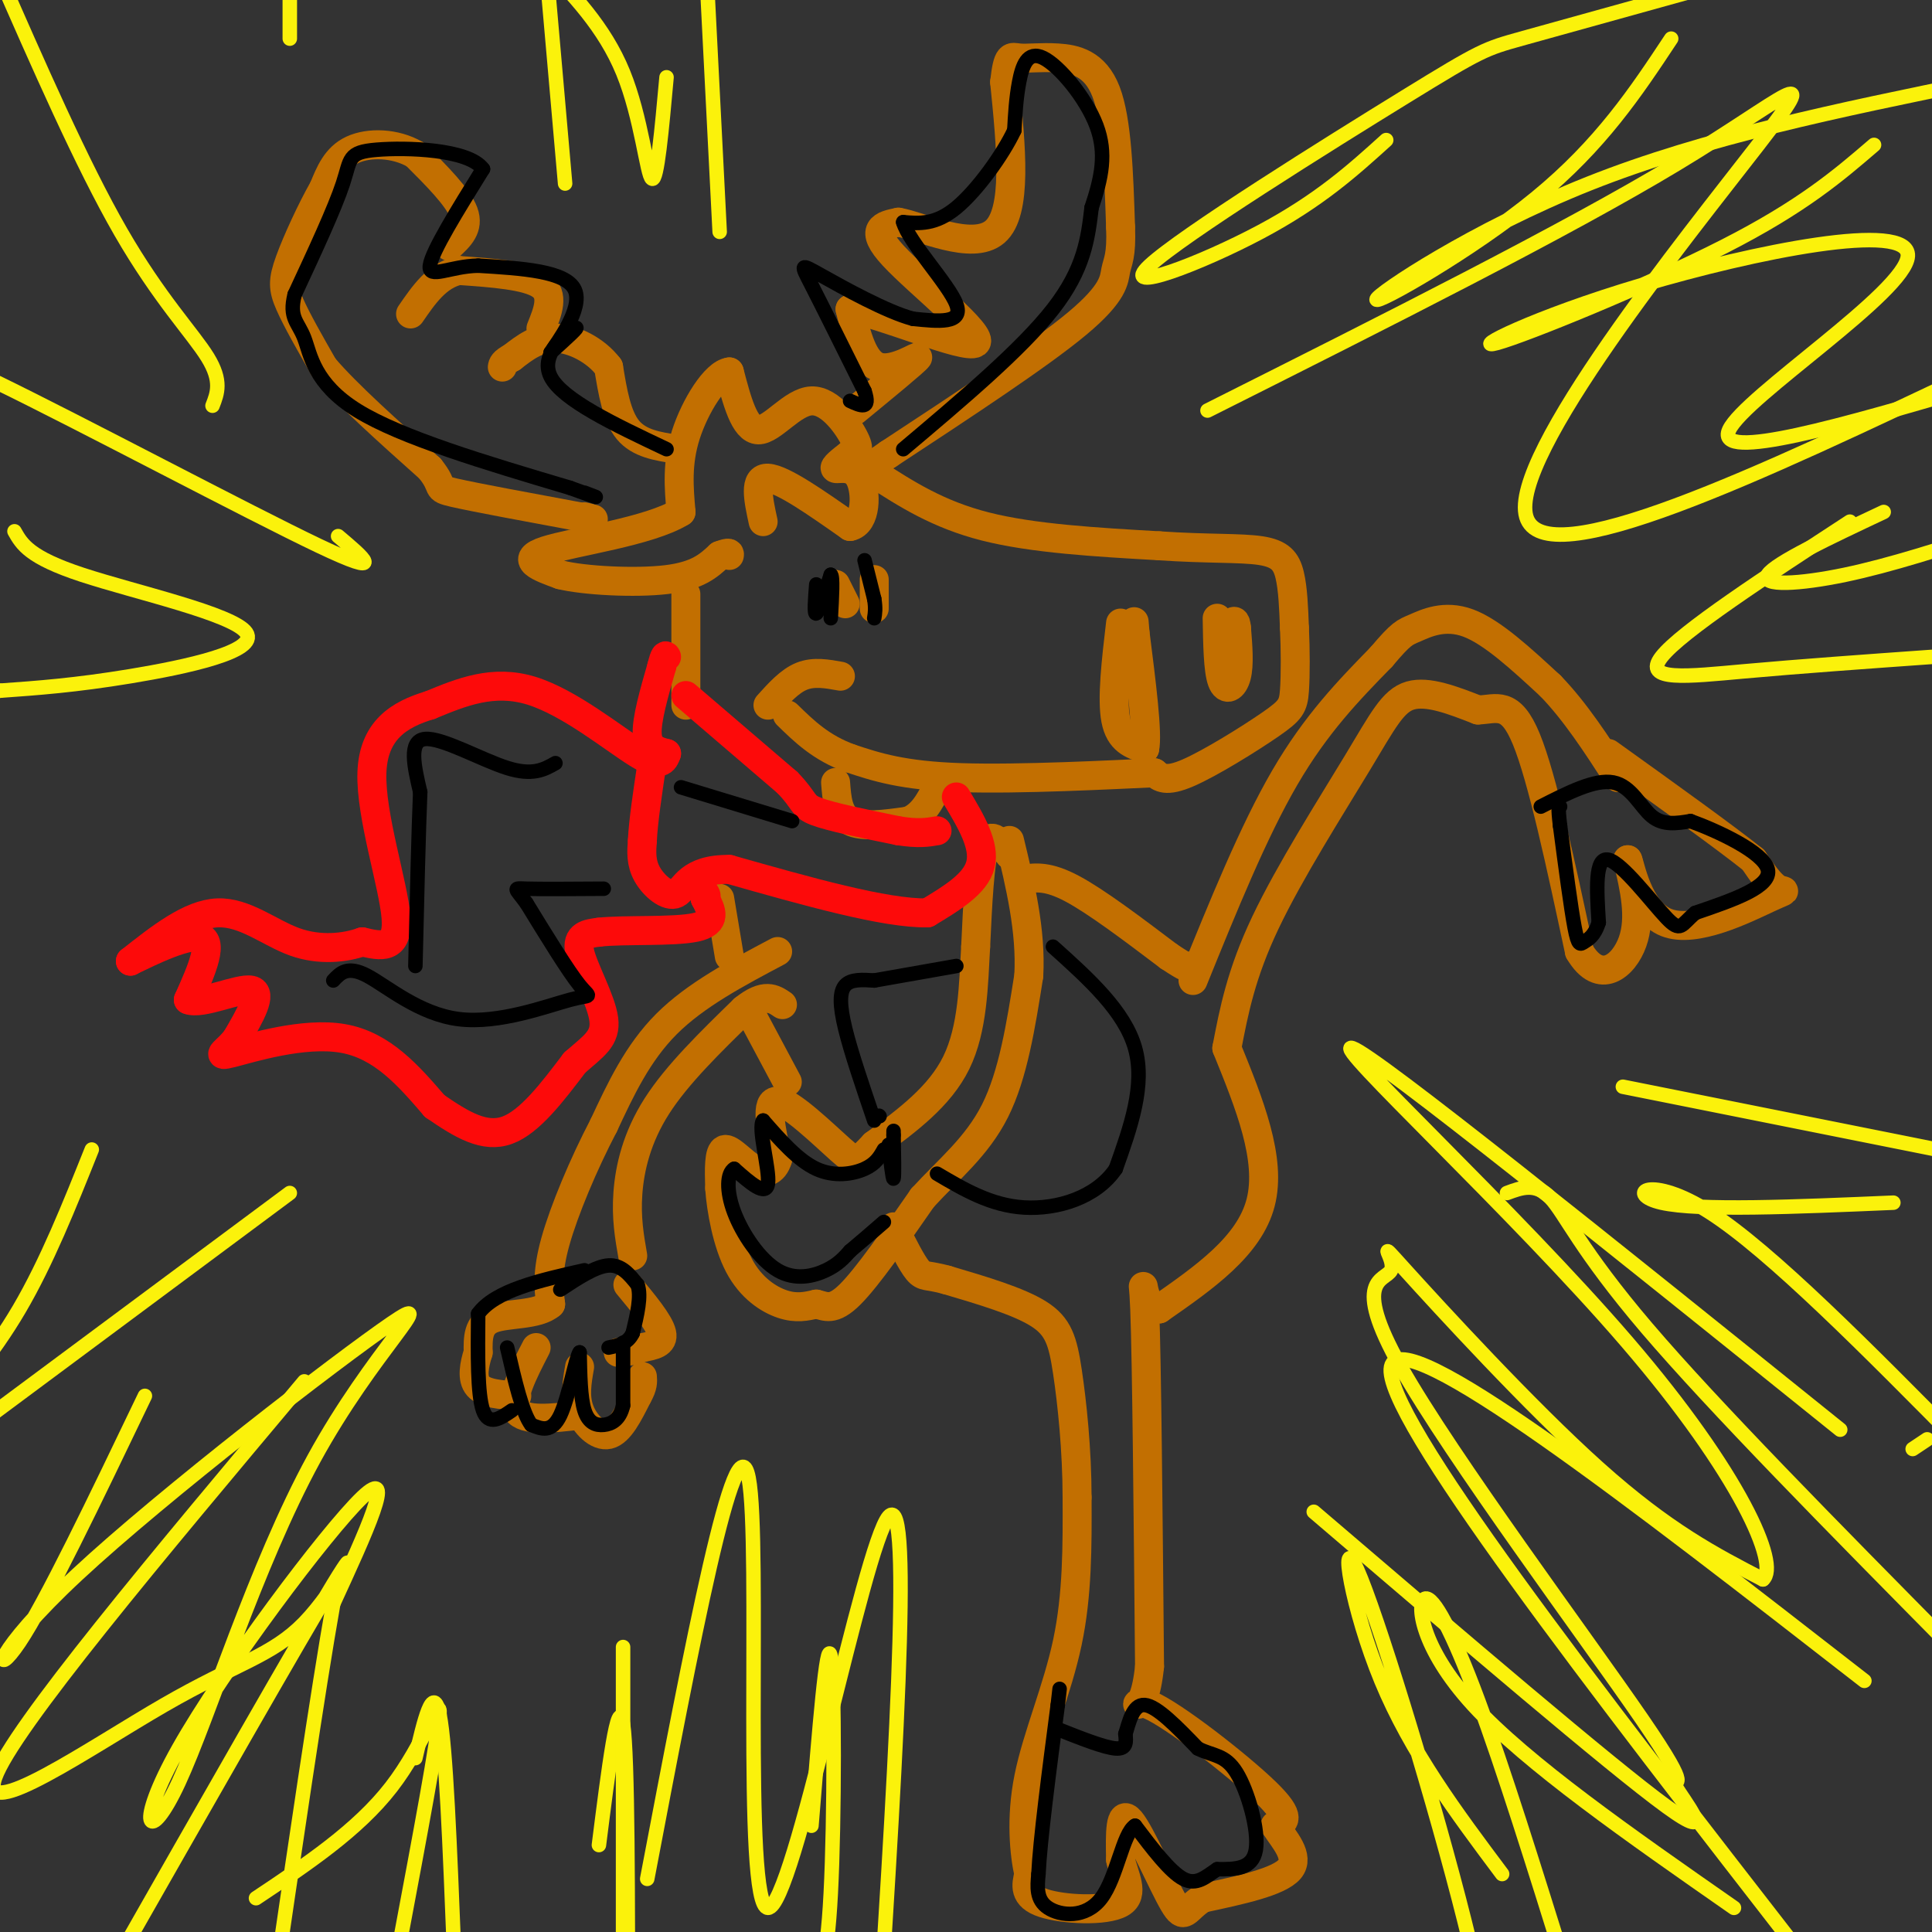 <svg viewBox='0 0 400 400' version='1.1' xmlns='http://www.w3.org/2000/svg' xmlns:xlink='http://www.w3.org/1999/xlink'><rect x="0" y="0" width="400" height="400" fill="#333333" stroke="none"/><g fill='none' stroke='#C26F01' stroke-width='6' stroke-linecap='round' stroke-linejoin='round'><path d='M158,108c-1.000,-4.583 -2.000,-9.167 1,-9c3.000,0.167 10.000,5.083 17,10'/><path d='M176,109c3.417,-0.631 3.458,-7.208 2,-10c-1.458,-2.792 -4.417,-1.798 -5,-2c-0.583,-0.202 1.208,-1.601 3,-3'/><path d='M176,94c1.080,-0.525 2.279,-0.337 1,-3c-1.279,-2.663 -5.037,-8.179 -9,-8c-3.963,0.179 -8.132,6.051 -11,6c-2.868,-0.051 -4.434,-6.026 -6,-12'/><path d='M151,77c-2.889,0.311 -7.111,7.089 -9,13c-1.889,5.911 -1.444,10.956 -1,16'/><path d='M141,106c-6.511,4.044 -22.289,6.156 -28,8c-5.711,1.844 -1.356,3.422 3,5'/><path d='M116,119c4.867,1.222 15.533,1.778 22,1c6.467,-0.778 8.733,-2.889 11,-5'/><path d='M149,115c2.167,-0.833 2.083,-0.417 2,0'/><path d='M181,98c6.583,4.250 13.167,8.500 23,11c9.833,2.500 22.917,3.250 36,4'/><path d='M240,113c9.976,0.679 16.917,0.375 21,1c4.083,0.625 5.310,2.179 6,5c0.690,2.821 0.845,6.911 1,11'/><path d='M268,130c0.209,4.381 0.231,9.834 0,13c-0.231,3.166 -0.716,4.045 -5,7c-4.284,2.955 -12.367,7.987 -17,10c-4.633,2.013 -5.817,1.006 -7,0'/><path d='M239,160c-8.956,0.400 -27.844,1.400 -40,1c-12.156,-0.400 -17.578,-2.200 -23,-4'/><path d='M176,157c-6.000,-2.167 -9.500,-5.583 -13,-9'/><path d='M159,146c2.250,-2.500 4.500,-5.000 7,-6c2.500,-1.000 5.250,-0.500 8,0'/><path d='M142,123c0.000,0.000 0.000,23.000 0,23'/><path d='M177,85c6.244,-5.133 12.489,-10.267 13,-11c0.511,-0.733 -4.711,2.933 -8,2c-3.289,-0.933 -4.644,-6.467 -6,-12'/><path d='M176,64c5.976,0.714 23.917,8.500 26,7c2.083,-1.500 -11.690,-12.286 -17,-18c-5.310,-5.714 -2.155,-6.357 1,-7'/><path d='M186,46c4.511,0.733 15.289,6.067 20,2c4.711,-4.067 3.356,-17.533 2,-31'/><path d='M208,17c0.654,-5.906 1.289,-5.171 3,-5c1.711,0.171 4.499,-0.223 8,0c3.501,0.223 7.715,1.064 10,7c2.285,5.936 2.643,16.968 3,28'/><path d='M232,47c0.250,6.036 -0.625,7.125 -1,9c-0.375,1.875 -0.250,4.536 -8,11c-7.750,6.464 -23.375,16.732 -39,27'/><path d='M184,94c-7.000,4.833 -5.000,3.417 -3,2'/><path d='M140,93c-3.833,-0.583 -7.667,-1.167 -10,-4c-2.333,-2.833 -3.167,-7.917 -4,-13'/><path d='M126,76c-2.667,-3.533 -7.333,-5.867 -11,-6c-3.667,-0.133 -6.333,1.933 -9,4'/><path d='M106,74c-1.833,1.000 -1.917,1.500 -2,2'/><path d='M112,68c1.417,-3.500 2.833,-7.000 0,-9c-2.833,-2.000 -9.917,-2.500 -17,-3'/><path d='M95,56c-4.500,1.000 -7.250,5.000 -10,9'/><path d='M93,51c2.083,-1.917 4.167,-3.833 3,-7c-1.167,-3.167 -5.583,-7.583 -10,-12'/><path d='M86,32c-4.178,-2.444 -9.622,-2.556 -13,-1c-3.378,1.556 -4.689,4.778 -6,8'/><path d='M67,39c-2.429,4.250 -5.500,10.875 -7,15c-1.500,4.125 -1.429,5.750 0,9c1.429,3.250 4.214,8.125 7,13'/><path d='M67,76c4.833,5.667 13.417,13.333 22,21'/><path d='M89,97c3.378,4.156 0.822,4.044 5,5c4.178,0.956 15.089,2.978 26,5'/><path d='M120,107c4.500,0.833 2.750,0.417 1,0'/><path d='M247,203c6.250,-15.417 12.500,-30.833 19,-42c6.500,-11.167 13.250,-18.083 20,-25'/><path d='M286,136c4.226,-5.012 4.792,-5.042 7,-6c2.208,-0.958 6.060,-2.845 11,-1c4.940,1.845 10.970,7.423 17,13'/><path d='M321,142c5.167,5.333 9.583,12.167 14,19'/><path d='M254,217c1.476,-7.690 2.952,-15.381 8,-26c5.048,-10.619 13.667,-24.167 19,-33c5.333,-8.833 7.381,-12.952 11,-14c3.619,-1.048 8.810,0.976 14,3'/><path d='M306,147c3.911,-0.156 6.689,-2.044 10,6c3.311,8.044 7.156,26.022 11,44'/><path d='M327,197c4.200,7.156 9.200,3.044 11,-2c1.800,-5.044 0.400,-11.022 -1,-17'/><path d='M337,178c0.432,0.604 2.013,10.616 8,13c5.987,2.384 16.381,-2.858 21,-5c4.619,-2.142 3.463,-1.183 2,-2c-1.463,-0.817 -3.231,-3.408 -5,-6'/><path d='M363,178c-5.833,-4.667 -17.917,-13.333 -30,-22'/><path d='M254,217c4.667,11.500 9.333,23.000 7,32c-2.333,9.000 -11.667,15.500 -21,22'/><path d='M240,271c-3.978,0.133 -3.422,-10.533 -3,0c0.422,10.533 0.711,42.267 1,74'/><path d='M238,345c-1.250,12.274 -4.875,5.958 0,8c4.875,2.042 18.250,12.440 24,18c5.750,5.560 3.875,6.280 2,7'/><path d='M264,378c1.778,2.822 5.222,6.378 3,9c-2.222,2.622 -10.111,4.311 -18,6'/><path d='M249,393c-3.631,2.262 -3.708,4.917 -6,1c-2.292,-3.917 -6.798,-14.405 -9,-17c-2.202,-2.595 -2.101,2.702 -2,8'/><path d='M232,385c0.607,3.202 3.125,7.208 0,9c-3.125,1.792 -11.893,1.369 -16,0c-4.107,-1.369 -3.554,-3.685 -3,-6'/><path d='M213,388c-0.917,-4.143 -1.708,-11.500 0,-20c1.708,-8.500 5.917,-18.143 8,-28c2.083,-9.857 2.042,-19.929 2,-30'/><path d='M223,310c-0.012,-9.893 -1.042,-19.625 -2,-26c-0.958,-6.375 -1.845,-9.393 -6,-12c-4.155,-2.607 -11.577,-4.804 -19,-7'/><path d='M196,265c-4.067,-1.133 -4.733,-0.467 -6,-2c-1.267,-1.533 -3.133,-5.267 -5,-9'/><path d='M209,177c-1.917,-2.583 -3.833,-5.167 -5,-2c-1.167,3.167 -1.583,12.083 -2,21'/><path d='M202,196c-0.444,7.844 -0.556,16.956 -4,24c-3.444,7.044 -10.222,12.022 -17,17'/><path d='M181,237c-3.440,3.595 -3.542,4.083 -7,1c-3.458,-3.083 -10.274,-9.738 -13,-10c-2.726,-0.262 -1.363,5.869 0,12'/><path d='M161,240c-0.786,2.643 -2.750,3.250 -5,2c-2.250,-1.250 -4.786,-4.357 -6,-4c-1.214,0.357 -1.107,4.179 -1,8'/><path d='M149,246c0.298,4.381 1.542,11.333 4,16c2.458,4.667 6.131,7.048 9,8c2.869,0.952 4.935,0.476 7,0'/><path d='M169,270c1.978,0.444 3.422,1.556 7,-2c3.578,-3.556 9.289,-11.778 15,-20'/><path d='M191,248c5.356,-5.867 11.244,-10.533 15,-18c3.756,-7.467 5.378,-17.733 7,-28'/><path d='M213,202c0.500,-9.333 -1.750,-18.667 -4,-28'/><path d='M161,197c-8.500,4.500 -17.000,9.000 -23,15c-6.000,6.000 -9.500,13.500 -13,21'/><path d='M125,233c-4.200,8.022 -8.200,17.578 -10,24c-1.800,6.422 -1.400,9.711 -1,13'/><path d='M114,270c-2.689,2.378 -8.911,1.822 -12,3c-3.089,1.178 -3.044,4.089 -3,7'/><path d='M99,280c-0.822,2.556 -1.378,5.444 0,7c1.378,1.556 4.689,1.778 8,2'/><path d='M111,279c-2.750,5.333 -5.500,10.667 -4,13c1.500,2.333 7.250,1.667 13,1'/><path d='M120,283c-0.533,3.067 -1.067,6.133 0,9c1.067,2.867 3.733,5.533 6,5c2.267,-0.533 4.133,-4.267 6,-8'/><path d='M132,289c1.167,-2.000 1.083,-3.000 1,-4'/><path d='M130,266c3.250,3.917 6.500,7.833 7,10c0.500,2.167 -1.750,2.583 -4,3'/><path d='M133,279c-1.500,0.667 -3.250,0.833 -5,1'/><path d='M131,260c-0.689,-3.933 -1.378,-7.867 -1,-13c0.378,-5.133 1.822,-11.467 6,-18c4.178,-6.533 11.089,-13.267 18,-20'/><path d='M154,209c4.333,-3.500 6.167,-2.250 8,-1'/><path d='M149,186c0.000,0.000 2.000,12.000 2,12'/><path d='M155,209c0.000,0.000 8.000,15.000 8,15'/><path d='M173,121c0.000,0.000 2.000,4.000 2,4'/><path d='M181,120c0.000,0.000 0.000,6.000 0,6'/><path d='M173,162c0.250,3.333 0.500,6.667 3,8c2.500,1.333 7.250,0.667 12,0'/><path d='M188,170c3.000,-1.167 4.500,-4.083 6,-7'/><path d='M232,129c-0.917,7.833 -1.833,15.667 -1,20c0.833,4.333 3.417,5.167 6,6'/><path d='M237,155c0.667,-3.000 -0.667,-13.500 -2,-24'/><path d='M235,131c-0.333,-4.000 -0.167,-2.000 0,0'/><path d='M252,128c0.089,5.378 0.178,10.756 1,13c0.822,2.244 2.378,1.356 3,-1c0.622,-2.356 0.311,-6.178 0,-10'/><path d='M256,130c-0.167,-1.833 -0.583,-1.417 -1,-1'/><path d='M212,182c2.500,-0.333 5.000,-0.667 10,2c5.000,2.667 12.500,8.333 20,14'/><path d='M242,198c4.000,2.667 4.000,2.333 4,2'/></g>
<g fill='none' stroke='#FD0A0A' stroke-width='6' stroke-linecap='round' stroke-linejoin='round'><path d='M198,165c3.000,5.000 6.000,10.000 5,14c-1.000,4.000 -6.000,7.000 -11,10'/><path d='M192,189c-8.667,0.167 -24.833,-4.417 -41,-9'/><path d='M151,180c-8.488,-0.107 -9.208,4.125 -11,5c-1.792,0.875 -4.655,-1.607 -6,-4c-1.345,-2.393 -1.173,-4.696 -1,-7'/><path d='M133,174c0.167,-3.833 1.083,-9.917 2,-16'/><path d='M138,156c-1.917,-0.500 -3.833,-1.000 -4,-4c-0.167,-3.000 1.417,-8.500 3,-14'/><path d='M137,138c0.667,-2.667 0.833,-2.333 1,-2'/><path d='M142,144c0.000,0.000 21.000,18.000 21,18'/><path d='M163,162c3.844,3.956 2.956,4.844 6,6c3.044,1.156 10.022,2.578 17,4'/><path d='M186,172c4.167,0.667 6.083,0.333 8,0'/><path d='M138,156c-0.556,1.511 -1.111,3.022 -6,0c-4.889,-3.022 -14.111,-10.578 -22,-13c-7.889,-2.422 -14.444,0.289 -21,3'/><path d='M89,146c-6.345,1.905 -11.708,5.167 -12,14c-0.292,8.833 4.488,23.238 5,30c0.512,6.762 -3.244,5.881 -7,5'/><path d='M75,195c-3.512,1.250 -8.792,1.875 -14,0c-5.208,-1.875 -10.345,-6.250 -16,-6c-5.655,0.250 -11.827,5.125 -18,10'/><path d='M27,199c0.400,-0.133 10.400,-5.467 14,-5c3.600,0.467 0.800,6.733 -2,13'/><path d='M39,207c2.711,1.133 10.489,-2.533 13,-2c2.511,0.533 -0.244,5.267 -3,10'/><path d='M49,215c-1.833,2.571 -4.917,4.000 -1,3c3.917,-1.000 14.833,-4.429 23,-3c8.167,1.429 13.583,7.714 19,14'/><path d='M90,229c5.667,3.911 10.333,6.689 15,5c4.667,-1.689 9.333,-7.844 14,-14'/><path d='M119,220c3.869,-3.417 6.542,-4.958 6,-9c-0.542,-4.042 -4.298,-10.583 -5,-14c-0.702,-3.417 1.649,-3.708 4,-4'/><path d='M124,193c4.978,-0.578 15.422,-0.022 20,-1c4.578,-0.978 3.289,-3.489 2,-6'/><path d='M146,186c0.333,-1.000 0.167,-0.500 0,0'/><path d='M146,186c0.000,0.000 0.000,-1.000 0,-1'/></g>
<g fill='none' stroke='#000000' stroke-width='3' stroke-linecap='round' stroke-linejoin='round'><path d='M219,358c4.833,1.917 9.667,3.833 12,4c2.333,0.167 2.167,-1.417 2,-3'/><path d='M233,359c0.711,-2.200 1.489,-6.200 4,-6c2.511,0.200 6.756,4.600 11,9'/><path d='M248,362c3.179,1.619 5.625,1.167 8,5c2.375,3.833 4.679,11.952 4,16c-0.679,4.048 -4.339,4.024 -8,4'/><path d='M252,387c-2.356,1.556 -4.244,3.444 -7,2c-2.756,-1.444 -6.378,-6.222 -10,-11'/><path d='M235,378c-2.500,1.488 -3.750,10.708 -7,15c-3.250,4.292 -8.500,3.655 -11,2c-2.500,-1.655 -2.250,-4.327 -2,-7'/><path d='M215,388c0.333,-7.000 2.167,-21.000 4,-35'/><path d='M219,353c0.667,-5.833 0.333,-2.917 0,0'/><path d='M319,167c5.622,-2.867 11.244,-5.733 15,-5c3.756,0.733 5.644,5.067 8,7c2.356,1.933 5.178,1.467 8,1'/><path d='M350,170c5.467,1.978 15.133,6.422 16,10c0.867,3.578 -7.067,6.289 -15,9'/><path d='M351,189c-2.988,2.488 -2.958,4.208 -6,1c-3.042,-3.208 -9.155,-11.345 -12,-12c-2.845,-0.655 -2.423,6.173 -2,13'/><path d='M331,191c-0.905,2.845 -2.167,3.458 -3,4c-0.833,0.542 -1.238,1.012 -2,-3c-0.762,-4.012 -1.881,-12.506 -3,-21'/><path d='M323,171c-0.500,-4.167 -0.250,-4.083 0,-4'/><path d='M187,93c12.250,-10.333 24.500,-20.667 31,-29c6.500,-8.333 7.250,-14.667 8,-21'/><path d='M226,43c2.054,-6.203 3.190,-11.209 1,-17c-2.190,-5.791 -7.705,-12.367 -11,-14c-3.295,-1.633 -4.370,1.676 -5,5c-0.630,3.324 -0.815,6.662 -1,10'/><path d='M210,27c-2.333,4.978 -7.667,12.422 -12,16c-4.333,3.578 -7.667,3.289 -11,3'/><path d='M187,46c1.133,4.111 9.467,12.889 11,17c1.533,4.111 -3.733,3.556 -9,3'/><path d='M189,66c-5.440,-1.429 -14.542,-6.500 -19,-9c-4.458,-2.500 -4.274,-2.429 -2,2c2.274,4.429 6.637,13.214 11,22'/><path d='M179,81c1.333,4.000 -0.833,3.000 -3,2'/><path d='M138,93c-10.800,-5.111 -21.600,-10.222 -24,-15c-2.400,-4.778 3.600,-9.222 5,-10c1.400,-0.778 -1.800,2.111 -5,5'/><path d='M114,73c1.222,-1.889 6.778,-9.111 5,-13c-1.778,-3.889 -10.889,-4.444 -20,-5'/><path d='M99,55c-5.822,0.111 -10.378,2.889 -10,0c0.378,-2.889 5.689,-11.444 11,-20'/><path d='M100,35c-2.976,-4.143 -15.917,-4.500 -22,-4c-6.083,0.500 -5.310,1.857 -7,7c-1.690,5.143 -5.845,14.071 -10,23'/><path d='M61,61c-1.226,4.893 0.708,5.625 2,9c1.292,3.375 1.940,9.393 11,15c9.060,5.607 26.530,10.804 44,16'/><path d='M118,101c7.833,2.833 5.417,1.917 3,1'/><path d='M141,163c0.000,0.000 23.000,7.000 23,7'/><path d='M115,158c-2.356,1.333 -4.711,2.667 -10,1c-5.289,-1.667 -13.511,-6.333 -17,-6c-3.489,0.333 -2.244,5.667 -1,11'/><path d='M87,164c-0.333,7.833 -0.667,21.917 -1,36'/><path d='M69,203c1.470,-1.566 2.941,-3.132 7,-1c4.059,2.132 10.707,7.963 19,9c8.293,1.037 18.233,-2.721 23,-4c4.767,-1.279 4.362,-0.080 2,-3c-2.362,-2.920 -6.681,-9.960 -11,-17'/><path d='M109,187c-2.422,-3.311 -2.978,-3.089 0,-3c2.978,0.089 9.489,0.044 16,0'/><path d='M218,196c7.417,6.667 14.833,13.333 17,21c2.167,7.667 -0.917,16.333 -4,25'/><path d='M231,242c-4.044,5.978 -12.156,8.422 -19,8c-6.844,-0.422 -12.422,-3.711 -18,-7'/><path d='M182,231c0.000,0.000 0.100,0.100 0.1,0.1'/><path d='M181,232c-2.400,-7.044 -4.800,-14.089 -6,-19c-1.200,-4.911 -1.200,-7.689 0,-9c1.200,-1.311 3.600,-1.156 6,-1'/><path d='M181,203c3.833,-0.667 10.417,-1.833 17,-3'/><path d='M169,121c-0.250,3.167 -0.500,6.333 0,6c0.500,-0.333 1.750,-4.167 3,-8'/><path d='M172,119c0.500,0.167 0.250,4.583 0,9'/><path d='M179,116c0.000,0.000 2.000,8.000 2,8'/><path d='M181,124c0.333,2.000 0.167,3.000 0,4'/><path d='M184,237c0.417,3.667 0.833,7.333 1,7c0.167,-0.333 0.083,-4.667 0,-9'/><path d='M185,235c0.000,-1.500 0.000,-0.750 0,0'/><path d='M183,238c-0.822,1.467 -1.644,2.933 -4,4c-2.356,1.067 -6.244,1.733 -10,0c-3.756,-1.733 -7.378,-5.867 -11,-10'/><path d='M158,232c-1.178,1.467 1.378,10.133 1,13c-0.378,2.867 -3.689,-0.067 -7,-3'/><path d='M152,242c-1.485,0.860 -1.697,4.509 0,9c1.697,4.491 5.303,9.825 9,12c3.697,2.175 7.485,1.193 10,0c2.515,-1.193 3.758,-2.596 5,-4'/><path d='M176,259c2.000,-1.667 4.500,-3.833 7,-6'/><path d='M116,267c3.667,-2.417 7.333,-4.833 10,-5c2.667,-0.167 4.333,1.917 6,4'/><path d='M132,266c0.833,2.333 -0.083,6.167 -1,10'/><path d='M131,276c-1.000,2.167 -3.000,2.583 -5,3'/><path d='M129,278c0.000,0.000 0.000,13.000 0,13'/><path d='M129,291c-0.679,2.952 -2.375,3.833 -4,4c-1.625,0.167 -3.179,-0.381 -4,-3c-0.821,-2.619 -0.911,-7.310 -1,-12'/><path d='M120,280c-0.778,0.933 -2.222,9.267 -4,13c-1.778,3.733 -3.889,2.867 -6,2'/><path d='M110,295c-1.833,-2.333 -3.417,-9.167 -5,-16'/><path d='M106,292c-2.417,1.667 -4.833,3.333 -6,0c-1.167,-3.333 -1.083,-11.667 -1,-20'/><path d='M99,272c3.500,-4.833 12.750,-6.917 22,-9'/></g>
<g fill='none' stroke='#FBF20B' stroke-width='3' stroke-linecap='round' stroke-linejoin='round'><path d='M287,29c-6.912,6.257 -13.825,12.514 -26,19c-12.175,6.486 -29.614,13.203 -23,7c6.614,-6.203 37.281,-25.324 53,-35c15.719,-9.676 16.491,-9.907 24,-12c7.509,-2.093 21.754,-6.046 36,-10'/><path d='M346,8c-7.268,10.982 -14.536,21.964 -28,33c-13.464,11.036 -33.125,22.125 -33,21c0.125,-1.125 20.036,-14.464 44,-24c23.964,-9.536 51.982,-15.268 80,-21'/><path d='M388,30c-7.417,6.376 -14.833,12.752 -31,21c-16.167,8.248 -41.083,18.368 -47,20c-5.917,1.632 7.167,-5.222 30,-12c22.833,-6.778 55.417,-13.479 55,-6c-0.417,7.479 -33.833,29.137 -37,36c-3.167,6.863 23.917,-1.068 51,-9'/><path d='M390,106c-11.222,5.289 -22.444,10.578 -24,13c-1.556,2.422 6.556,1.978 16,0c9.444,-1.978 20.222,-5.489 31,-9'/><path d='M336,225c0.000,0.000 105.000,21.000 105,21'/><path d='M392,249c-20.200,0.867 -40.400,1.733 -48,0c-7.600,-1.733 -2.600,-6.067 10,2c12.600,8.067 32.800,28.533 53,49'/><path d='M396,300c0.000,0.000 3.000,-2.000 3,-2'/><path d='M312,247c2.978,-1.111 5.956,-2.222 9,1c3.044,3.222 6.156,10.778 20,27c13.844,16.222 38.422,41.111 63,66'/><path d='M386,348c-48.000,-37.333 -96.000,-74.667 -98,-65c-2.000,9.667 42.000,66.333 86,123'/><path d='M359,395c-21.470,-14.964 -42.940,-29.929 -54,-42c-11.060,-12.071 -11.708,-21.250 -10,-22c1.708,-0.750 5.774,6.929 11,21c5.226,14.071 11.613,34.536 18,55'/><path d='M311,388c-9.440,-12.607 -18.881,-25.214 -25,-40c-6.119,-14.786 -8.917,-31.750 -5,-23c3.917,8.750 14.548,43.214 21,68c6.452,24.786 8.726,39.893 11,55'/><path d='M63,286c-30.255,36.032 -60.510,72.064 -64,82c-3.490,9.936 19.786,-6.223 35,-15c15.214,-8.777 22.365,-10.171 29,-17c6.635,-6.829 12.753,-19.094 6,-8c-6.753,11.094 -26.376,45.547 -46,80'/><path d='M53,393c10.533,-7.022 21.067,-14.044 28,-23c6.933,-8.956 10.267,-19.844 10,-15c-0.267,4.844 -4.133,25.422 -8,46'/><path d='M124,382c2.000,-15.833 4.000,-31.667 5,-25c1.000,6.667 1.000,35.833 1,65'/><path d='M168,378c1.600,-19.800 3.200,-39.600 4,-35c0.800,4.600 0.800,33.600 0,49c-0.800,15.400 -2.400,17.200 -4,19'/><path d='M70,111c5.289,4.467 10.578,8.933 -4,2c-14.578,-6.933 -49.022,-25.267 -67,-34c-17.978,-8.733 -19.489,-7.867 -21,-7'/><path d='M3,110c1.518,2.696 3.036,5.393 14,9c10.964,3.607 31.375,8.125 34,12c2.625,3.875 -12.536,7.107 -24,9c-11.464,1.893 -19.232,2.446 -27,3'/><path d='M0,143c-5.833,0.500 -6.917,0.250 -8,0'/><path d='M60,247c0.000,0.000 -74.000,55.000 -74,55'/><path d='M19,238c-4.667,11.667 -9.333,23.333 -15,33c-5.667,9.667 -12.333,17.333 -19,25'/><path d='M30,289c-10.300,21.476 -20.601,42.953 -26,51c-5.399,8.047 -5.898,2.665 12,-14c17.898,-16.665 54.191,-44.613 65,-52c10.809,-7.387 -3.866,5.789 -16,28c-12.134,22.211 -21.727,53.459 -28,67c-6.273,13.541 -9.227,9.377 0,-7c9.227,-16.377 30.636,-44.965 38,-52c7.364,-7.035 0.682,7.482 -6,22'/><path d='M69,332c-3.167,17.833 -8.083,51.417 -13,85'/><path d='M86,364c1.833,-7.833 3.667,-15.667 5,-9c1.333,6.667 2.167,27.833 3,49'/><path d='M129,341c0.000,0.000 0.000,59.000 0,59'/><path d='M134,389c9.185,-48.268 18.369,-96.536 21,-83c2.631,13.536 -1.292,88.875 4,89c5.292,0.125 19.798,-74.964 25,-81c5.202,-6.036 1.101,56.982 -3,120'/><path d='M272,313c30.820,26.365 61.640,52.731 73,61c11.360,8.269 3.260,-1.558 2,-4c-1.260,-2.442 4.321,2.500 -7,-14c-11.321,-16.500 -39.545,-54.440 -50,-73c-10.455,-18.560 -3.143,-17.738 -2,-20c1.143,-2.262 -3.885,-7.609 3,0c6.885,7.609 25.681,28.174 40,41c14.319,12.826 24.159,17.913 34,23'/><path d='M365,327c3.524,-2.952 -4.667,-21.833 -28,-49c-23.333,-27.167 -61.810,-62.619 -57,-61c4.810,1.619 52.905,40.310 101,79'/><path d='M250,85c37.089,-18.631 74.179,-37.262 97,-51c22.821,-13.738 31.375,-22.583 17,-4c-14.375,18.583 -51.679,64.595 -48,77c3.679,12.405 48.339,-8.798 93,-30'/><path d='M383,108c-17.489,11.422 -34.978,22.844 -39,28c-4.022,5.156 5.422,4.044 17,3c11.578,-1.044 25.289,-2.022 39,-3'/><path d='M44,84c1.000,-2.556 2.000,-5.111 -1,-10c-3.000,-4.889 -10.000,-12.111 -18,-26c-8.000,-13.889 -17.000,-34.444 -26,-55'/><path d='M149,48c0.000,0.000 -3.000,-59.000 -3,-59'/><path d='M138,16c-0.978,10.800 -1.956,21.600 -3,21c-1.044,-0.600 -2.156,-12.600 -6,-22c-3.844,-9.400 -10.422,-16.200 -17,-23'/><path d='M117,38c0.000,0.000 -5.000,-57.000 -5,-57'/><path d='M60,8c0.000,0.000 0.000,-23.000 0,-23'/></g>
</svg>